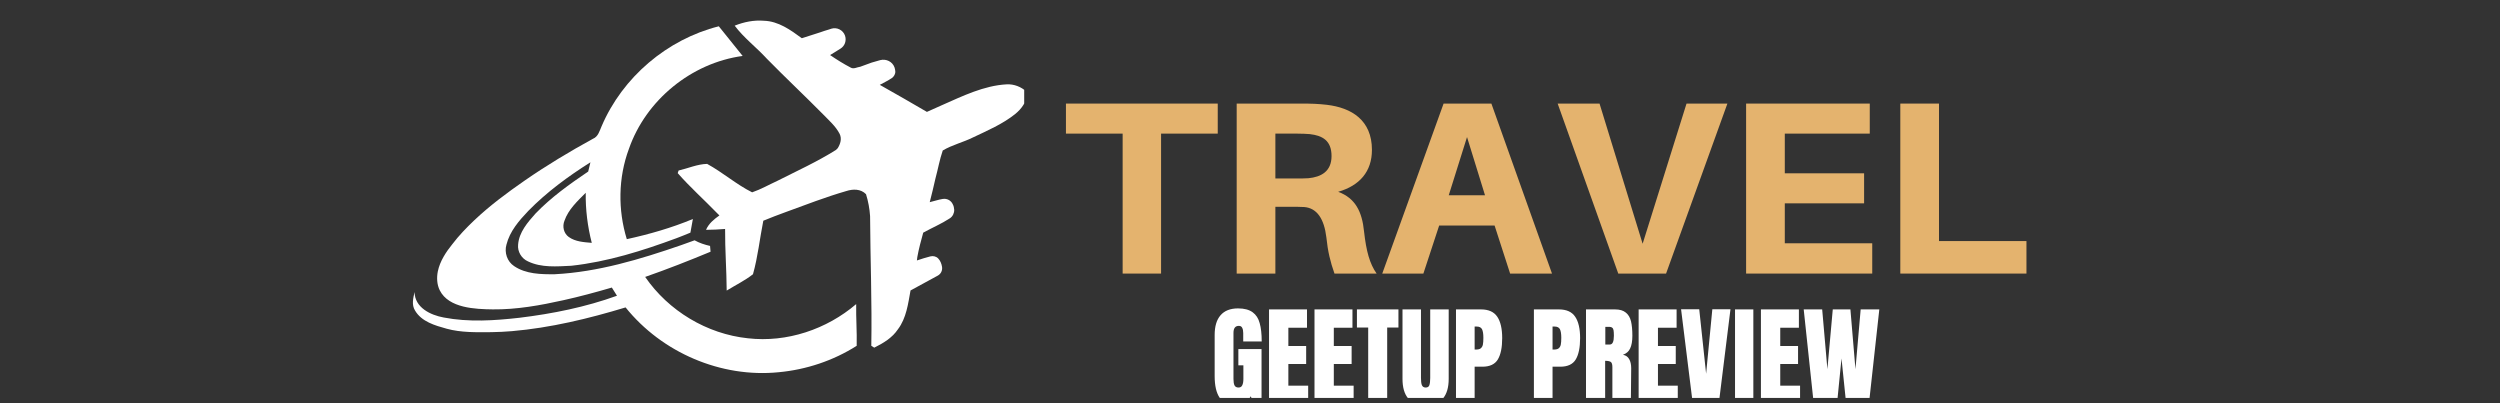 <svg xmlns="http://www.w3.org/2000/svg" xmlns:xlink="http://www.w3.org/1999/xlink" width="310" zoomAndPan="magnify" viewBox="0 0 232.5 37.5" height="50" preserveAspectRatio="xMidYMid meet" version="1.0"><rect x="0" y="0" width="232.5" height="37.5" fill="#333333" stroke="none"/><defs><g/><clipPath id="b26e14460e"><path d="M 38.262 2 L 80 2 L 80 35 L 38.262 35 Z M 38.262 2 " clip-rule="nonzero"/></clipPath><clipPath id="bf45caff62"><path d="M 63 1.852 L 95.25 1.852 L 95.25 33 L 63 33 Z M 63 1.852 " clip-rule="nonzero"/></clipPath><clipPath id="04d08d2c7d"><path d="M 112 28 L 118 28 L 118 37.008 L 112 37.008 Z M 112 28 " clip-rule="nonzero"/></clipPath><clipPath id="a2051f8779"><path d="M 118 28 L 122 28 L 122 37.008 L 118 37.008 Z M 118 28 " clip-rule="nonzero"/></clipPath><clipPath id="5acd3193ab"><path d="M 122 28 L 126 28 L 126 37.008 L 122 37.008 Z M 122 28 " clip-rule="nonzero"/></clipPath><clipPath id="a59cdc2a5d"><path d="M 126 28 L 131 28 L 131 37.008 L 126 37.008 Z M 126 28 " clip-rule="nonzero"/></clipPath><clipPath id="ad388c6c1f"><path d="M 130 28 L 135 28 L 135 37.008 L 130 37.008 Z M 130 28 " clip-rule="nonzero"/></clipPath><clipPath id="3a4f9bf0b3"><path d="M 135 28 L 140 28 L 140 37.008 L 135 37.008 Z M 135 28 " clip-rule="nonzero"/></clipPath><clipPath id="6f41e4a6d3"><path d="M 142 28 L 147 28 L 147 37.008 L 142 37.008 Z M 142 28 " clip-rule="nonzero"/></clipPath><clipPath id="e37e140df1"><path d="M 147 28 L 152 28 L 152 37.008 L 147 37.008 Z M 147 28 " clip-rule="nonzero"/></clipPath><clipPath id="a595406d75"><path d="M 152 28 L 157 28 L 157 37.008 L 152 37.008 Z M 152 28 " clip-rule="nonzero"/></clipPath><clipPath id="90e75090ae"><path d="M 156 28 L 161 28 L 161 37.008 L 156 37.008 Z M 156 28 " clip-rule="nonzero"/></clipPath><clipPath id="5e03479618"><path d="M 161 28 L 164 28 L 164 37.008 L 161 37.008 Z M 161 28 " clip-rule="nonzero"/></clipPath><clipPath id="e2ba043845"><path d="M 163 28 L 168 28 L 168 37.008 L 163 37.008 Z M 163 28 " clip-rule="nonzero"/></clipPath><clipPath id="1251079fd2"><path d="M 167 28 L 175 28 L 175 37.008 L 167 37.008 Z M 167 28 " clip-rule="nonzero"/></clipPath></defs><path fill="#ffffff" d="M 40.633 25.688 C 40.621 25.688 40.621 25.699 40.633 25.688 C 40.621 25.699 40.621 25.699 40.633 25.688 Z M 40.633 25.688 " fill-opacity="1" fill-rule="nonzero"/><g clip-path="url(#b26e14460e)"><path fill="#ffffff" d="M 79.625 28.281 C 76.879 30.629 73.176 31.875 69.559 31.461 C 65.738 31.062 62.172 28.91 60 25.754 C 62.059 25.035 64.07 24.246 66.082 23.41 C 66.059 23.137 66.059 23.148 66.035 22.871 C 65.535 22.758 65.043 22.598 64.598 22.348 C 64.172 22.496 63.75 22.656 63.328 22.805 C 59.527 24.117 55.617 25.297 51.59 25.504 C 50.312 25.516 48.914 25.492 47.816 24.75 C 47.164 24.324 46.891 23.488 47.098 22.758 C 47.406 21.512 48.273 20.516 49.133 19.613 C 50.848 17.863 52.84 16.398 54.91 15.094 C 54.84 15.379 54.77 15.668 54.703 15.953 C 52.977 17.121 51.262 18.344 49.809 19.852 C 49.074 20.676 48.273 21.59 48.184 22.746 C 48.113 23.398 48.504 24.051 49.109 24.312 C 50.355 24.91 51.785 24.781 53.137 24.715 C 56.5 24.348 59.758 23.32 62.914 22.152 C 63.348 21.992 63.785 21.809 64.207 21.637 C 64.277 21.215 64.355 20.789 64.438 20.367 C 62.457 21.191 60.387 21.785 58.293 22.242 C 57.457 19.52 57.492 16.523 58.488 13.848 C 60.066 9.309 64.297 5.852 69.066 5.203 L 66.848 2.445 C 62.047 3.656 57.895 7.18 55.949 11.742 C 55.754 12.18 55.629 12.715 55.137 12.91 C 52.965 14.102 50.836 15.379 48.801 16.789 C 47.164 17.922 45.551 19.121 44.102 20.492 C 43.379 21.18 42.684 21.898 42.074 22.699 C 41.48 23.434 40.91 24.289 40.715 25.25 C 40.602 25.836 40.633 26.465 40.898 27 C 41.734 28.672 44.227 28.75 45.828 28.773 C 48.035 28.797 50.254 28.398 52.402 27.918 C 53.902 27.586 55.391 27.184 56.875 26.75 C 56.887 26.75 56.898 26.738 56.898 26.738 C 57.059 26.988 57.219 27.254 57.379 27.504 C 54.461 28.559 51.398 29.176 48.32 29.551 C 45.988 29.816 43.586 29.977 41.262 29.527 C 40.027 29.301 38.574 28.602 38.555 27.16 C 38.426 27.723 38.266 28.352 38.598 28.879 C 39.203 29.918 40.465 30.273 41.539 30.57 C 42.875 30.938 44.305 30.902 45.691 30.891 C 46.332 30.879 46.973 30.855 47.609 30.797 C 51.203 30.488 54.738 29.633 58.18 28.59 C 61.555 32.789 67.055 35.156 72.418 34.617 C 74.98 34.379 77.496 33.543 79.672 32.16 C 79.703 30.855 79.602 29.562 79.625 28.281 Z M 52.895 22.039 C 52.426 21.707 52.277 21.055 52.496 20.527 C 52.859 19.477 53.707 18.699 54.473 17.93 C 54.449 19.5 54.645 21.066 55.035 22.586 C 54.301 22.52 53.512 22.484 52.895 22.039 Z M 52.895 22.039 " fill-opacity="1" fill-rule="nonzero"/></g><g clip-path="url(#bf45caff62)"><path fill="#ffffff" d="M 95.488 8.551 C 94.984 8.074 94.309 7.809 93.625 7.844 C 91.508 7.957 89.531 8.93 87.609 9.777 C 87.141 9.98 86.672 10.188 86.203 10.406 C 84.75 9.547 83.285 8.723 81.82 7.891 C 82.199 7.684 82.586 7.5 82.941 7.262 C 83.148 7.113 83.285 6.871 83.262 6.621 C 83.25 6.492 83.227 6.379 83.184 6.254 C 82.988 5.727 82.414 5.453 81.867 5.59 C 81.57 5.672 81.262 5.762 81.066 5.82 C 80.711 5.945 80.355 6.07 80.004 6.207 C 79.715 6.242 79.395 6.449 79.121 6.289 C 78.457 5.945 77.816 5.543 77.199 5.121 L 78.16 4.527 C 78.574 4.273 78.742 3.773 78.586 3.312 C 78.402 2.789 77.828 2.504 77.305 2.672 L 77.098 2.742 C 76.812 2.824 76.535 2.914 76.25 3.016 L 74.57 3.555 C 73.527 2.789 72.387 1.965 71.035 1.93 C 70.109 1.852 69.184 2.043 68.324 2.387 C 69.184 3.531 70.348 4.402 71.309 5.453 C 73.035 7.215 74.832 8.895 76.559 10.645 C 77.098 11.207 77.715 11.73 78.082 12.441 C 78.309 12.887 78.16 13.379 77.91 13.781 C 77.863 13.824 77.785 13.906 77.738 13.949 C 76 15.039 74.125 15.895 72.293 16.82 C 71.516 17.176 70.762 17.609 69.949 17.887 C 68.473 17.152 67.215 16.031 65.762 15.242 C 64.848 15.266 63.988 15.656 63.109 15.859 C 63.074 15.965 63.062 16 63.027 16.102 C 64.172 17.406 65.477 18.57 66.688 19.82 C 66.746 19.875 66.859 19.988 66.906 20.035 C 66.402 20.391 65.91 20.789 65.66 21.375 C 66.254 21.375 66.836 21.34 67.434 21.293 C 67.422 23.203 67.57 25.113 67.582 27.023 C 68.395 26.52 69.273 26.098 70.027 25.504 C 70.484 23.879 70.656 22.188 70.988 20.527 C 71.688 20.242 72.387 19.969 73.094 19.715 C 74.945 19.039 76.801 18.32 78.699 17.77 C 79.328 17.566 80.047 17.555 80.539 18.059 C 80.746 18.719 80.871 19.406 80.918 20.094 C 80.941 24.117 81.102 28.145 81.031 32.16 C 81.156 32.238 81.18 32.262 81.305 32.332 C 82.141 31.918 82.977 31.418 83.504 30.629 C 84.293 29.586 84.453 28.258 84.68 27.012 C 85.367 26.637 86.578 25.973 87.219 25.629 C 87.504 25.469 87.664 25.148 87.609 24.816 C 87.562 24.52 87.449 24.246 87.254 24.039 C 87.07 23.844 86.785 23.777 86.523 23.844 C 86.098 23.949 85.688 24.086 85.273 24.223 L 85.309 23.914 C 85.445 23.148 85.652 22.391 85.859 21.637 C 86.684 21.18 87.562 20.812 88.34 20.301 C 88.602 20.129 88.75 19.82 88.742 19.512 C 88.73 19.34 88.695 19.156 88.613 19.008 C 88.453 18.641 88.066 18.434 87.664 18.504 C 87.254 18.57 86.863 18.711 86.465 18.801 C 86.66 18.082 86.82 17.348 86.992 16.617 C 87.23 15.746 87.379 14.855 87.676 13.996 C 88.547 13.473 89.562 13.242 90.48 12.785 C 91.828 12.145 93.223 11.551 94.402 10.613 C 95.008 10.121 95.488 9.469 95.535 8.668 C 95.547 8.609 95.523 8.574 95.488 8.551 Z M 95.488 8.551 " fill-opacity="1" fill-rule="nonzero"/></g><g fill="#e4b36e" fill-opacity="1"><g transform="translate(98.699, 25.442)"><g><path d="M 14.551 -13.016 L 14.551 -15.809 L 0.434 -15.809 L 0.434 -13.016 L 5.707 -13.016 L 5.707 0 L 9.281 0 L 9.281 -13.016 Z M 14.551 -13.016 "/></g></g></g><g fill="#e4b36e" fill-opacity="1"><g transform="translate(113.063, 25.442)"><g><path d="M 13.793 -3.918 C 13.609 -5.75 12.992 -7.012 11.387 -7.605 C 13.383 -8.18 14.527 -9.484 14.527 -11.504 C 14.527 -14.273 12.625 -15.422 10.332 -15.695 C 9.508 -15.789 8.891 -15.809 7.949 -15.809 L 1.949 -15.809 L 1.949 0 L 5.547 0 L 5.547 -6.211 L 6.965 -6.211 C 7.402 -6.211 7.789 -6.211 8.227 -6.188 C 9.418 -6.094 10.082 -5.086 10.289 -3.367 C 10.426 -2.039 10.656 -1.102 11.043 0 L 14.961 0 C 14.32 -0.918 14 -2.062 13.793 -3.918 Z M 5.547 -8.844 L 5.547 -13.016 L 7.539 -13.016 C 8.043 -13.016 8.434 -12.992 8.754 -12.969 C 9.922 -12.832 10.77 -12.375 10.77 -10.93 C 10.77 -9.484 9.785 -8.98 8.617 -8.867 C 8.293 -8.844 7.906 -8.844 7.402 -8.844 Z M 5.547 -8.844 "/></g></g></g><g fill="#e4b36e" fill-opacity="1"><g transform="translate(128.32, 25.442)"><g><path d="M 10.676 -4.469 L 12.121 0 L 16.016 0 L 10.379 -15.809 L 5.934 -15.809 L 0.23 0 L 4.055 0 L 5.523 -4.469 Z M 8.113 -12.695 L 9.785 -7.285 L 6.414 -7.285 Z M 8.113 -12.695 "/></g></g></g><g fill="#e4b36e" fill-opacity="1"><g transform="translate(144.128, 25.442)"><g><path d="M 10.816 0 L 16.52 -15.809 L 12.719 -15.809 L 8.637 -2.773 L 4.629 -15.809 L 0.734 -15.809 L 6.371 0 Z M 10.816 0 "/></g></g></g><g fill="#e4b36e" fill-opacity="1"><g transform="translate(160.439, 25.442)"><g><path d="M 13.68 -2.816 L 5.547 -2.816 L 5.547 -6.531 L 12.922 -6.531 L 12.922 -9.324 L 5.547 -9.324 L 5.547 -13.016 L 13.449 -13.016 L 13.449 -15.809 L 1.949 -15.809 L 1.949 0 L 13.68 0 Z M 13.68 -2.816 "/></g></g></g><g fill="#e4b36e" fill-opacity="1"><g transform="translate(174.78, 25.442)"><g><path d="M 13.68 -3.023 L 5.547 -3.023 L 5.547 -15.809 L 1.949 -15.809 L 1.949 0 L 13.68 0 Z M 13.68 -3.023 "/></g></g></g><g clip-path="url(#04d08d2c7d)"><g fill="#ffffff" fill-opacity="1"><g transform="translate(112.651, 37.587)"><g><path d="M 2.203 0.078 C 1.566 0.078 1.094 -0.145 0.781 -0.594 C 0.469 -1.039 0.312 -1.719 0.312 -2.625 L 0.312 -6.422 C 0.312 -7.234 0.492 -7.848 0.859 -8.266 C 1.223 -8.691 1.766 -8.906 2.484 -8.906 C 3.066 -8.906 3.52 -8.785 3.844 -8.547 C 4.164 -8.316 4.383 -7.977 4.5 -7.531 C 4.625 -7.094 4.688 -6.523 4.688 -5.828 L 2.969 -5.828 L 2.969 -6.609 C 2.969 -6.816 2.938 -6.977 2.875 -7.094 C 2.82 -7.219 2.719 -7.281 2.562 -7.281 C 2.227 -7.281 2.062 -7.062 2.062 -6.625 L 2.062 -2.344 C 2.062 -2.082 2.094 -1.883 2.156 -1.75 C 2.227 -1.613 2.352 -1.547 2.531 -1.547 C 2.695 -1.547 2.812 -1.613 2.875 -1.75 C 2.945 -1.883 2.984 -2.082 2.984 -2.344 L 2.984 -3.609 L 2.516 -3.609 L 2.516 -5.125 L 4.672 -5.125 L 4.672 0 L 3.969 0 L 3.672 -0.734 C 3.348 -0.191 2.859 0.078 2.203 0.078 Z M 2.203 0.078 "/></g></g></g></g><g clip-path="url(#a2051f8779)"><g fill="#ffffff" fill-opacity="1"><g transform="translate(117.629, 37.587)"><g><path d="M 0.391 0 L 0.391 -8.812 L 3.922 -8.812 L 3.922 -7.109 L 2.188 -7.109 L 2.188 -5.406 L 3.844 -5.406 L 3.844 -3.734 L 2.188 -3.734 L 2.188 -1.719 L 4.031 -1.719 L 4.031 0 Z M 0.391 0 "/></g></g></g></g><g clip-path="url(#5acd3193ab)"><g fill="#ffffff" fill-opacity="1"><g transform="translate(121.857, 37.587)"><g><path d="M 0.391 0 L 0.391 -8.812 L 3.922 -8.812 L 3.922 -7.109 L 2.188 -7.109 L 2.188 -5.406 L 3.844 -5.406 L 3.844 -3.734 L 2.188 -3.734 L 2.188 -1.719 L 4.031 -1.719 L 4.031 0 Z M 0.391 0 "/></g></g></g></g><g clip-path="url(#a59cdc2a5d)"><g fill="#ffffff" fill-opacity="1"><g transform="translate(126.086, 37.587)"><g><path d="M 1.156 0 L 1.156 -7.125 L 0.109 -7.125 L 0.109 -8.812 L 3.969 -8.812 L 3.969 -7.125 L 2.922 -7.125 L 2.922 0 Z M 1.156 0 "/></g></g></g></g><g clip-path="url(#ad388c6c1f)"><g fill="#ffffff" fill-opacity="1"><g transform="translate(130.151, 37.587)"><g><path d="M 2.438 0.078 C 1.707 0.078 1.164 -0.125 0.812 -0.531 C 0.457 -0.945 0.281 -1.555 0.281 -2.359 L 0.281 -8.812 L 2 -8.812 L 2 -2.438 C 2 -2.156 2.023 -1.938 2.078 -1.781 C 2.141 -1.625 2.258 -1.547 2.438 -1.547 C 2.613 -1.547 2.727 -1.617 2.781 -1.766 C 2.832 -1.922 2.859 -2.145 2.859 -2.438 L 2.859 -8.812 L 4.578 -8.812 L 4.578 -2.359 C 4.578 -1.555 4.398 -0.945 4.047 -0.531 C 3.691 -0.125 3.156 0.078 2.438 0.078 Z M 2.438 0.078 "/></g></g></g></g><g clip-path="url(#3a4f9bf0b3)"><g fill="#ffffff" fill-opacity="1"><g transform="translate(135.016, 37.587)"><g><path d="M 0.391 -8.812 L 2.719 -8.812 C 3.426 -8.812 3.93 -8.582 4.234 -8.125 C 4.535 -7.676 4.688 -7.016 4.688 -6.141 C 4.688 -5.266 4.551 -4.602 4.281 -4.156 C 4.008 -3.707 3.531 -3.484 2.844 -3.484 L 2.125 -3.484 L 2.125 0 L 0.391 0 Z M 2.234 -5.078 C 2.441 -5.078 2.594 -5.113 2.688 -5.188 C 2.789 -5.27 2.859 -5.383 2.891 -5.531 C 2.922 -5.688 2.938 -5.898 2.938 -6.172 C 2.938 -6.535 2.895 -6.801 2.812 -6.969 C 2.727 -7.133 2.562 -7.219 2.312 -7.219 L 2.125 -7.219 L 2.125 -5.078 Z M 2.234 -5.078 "/></g></g></g></g><g clip-path="url(#6f41e4a6d3)"><g fill="#ffffff" fill-opacity="1"><g transform="translate(142.262, 37.587)"><g><path d="M 0.391 -8.812 L 2.719 -8.812 C 3.426 -8.812 3.93 -8.582 4.234 -8.125 C 4.535 -7.676 4.688 -7.016 4.688 -6.141 C 4.688 -5.266 4.551 -4.602 4.281 -4.156 C 4.008 -3.707 3.531 -3.484 2.844 -3.484 L 2.125 -3.484 L 2.125 0 L 0.391 0 Z M 2.234 -5.078 C 2.441 -5.078 2.594 -5.113 2.688 -5.188 C 2.789 -5.27 2.859 -5.383 2.891 -5.531 C 2.922 -5.688 2.938 -5.898 2.938 -6.172 C 2.938 -6.535 2.895 -6.801 2.812 -6.969 C 2.727 -7.133 2.562 -7.219 2.312 -7.219 L 2.125 -7.219 L 2.125 -5.078 Z M 2.234 -5.078 "/></g></g></g></g><g clip-path="url(#e37e140df1)"><g fill="#ffffff" fill-opacity="1"><g transform="translate(147.107, 37.587)"><g><path d="M 0.391 -8.812 L 3.094 -8.812 C 3.531 -8.812 3.863 -8.711 4.094 -8.516 C 4.332 -8.328 4.492 -8.055 4.578 -7.703 C 4.66 -7.348 4.703 -6.898 4.703 -6.359 C 4.703 -5.859 4.633 -5.469 4.5 -5.188 C 4.375 -4.906 4.148 -4.707 3.828 -4.594 C 4.098 -4.539 4.289 -4.406 4.406 -4.188 C 4.531 -3.977 4.594 -3.695 4.594 -3.344 L 4.562 0 L 2.844 0 L 2.844 -3.453 C 2.844 -3.691 2.797 -3.848 2.703 -3.922 C 2.609 -3.992 2.43 -4.031 2.172 -4.031 L 2.172 0 L 0.391 0 Z M 2.609 -5.547 C 2.859 -5.547 2.984 -5.816 2.984 -6.359 C 2.984 -6.586 2.973 -6.758 2.953 -6.875 C 2.93 -6.988 2.891 -7.066 2.828 -7.109 C 2.773 -7.16 2.695 -7.188 2.594 -7.188 L 2.188 -7.188 L 2.188 -5.547 Z M 2.609 -5.547 "/></g></g></g></g><g clip-path="url(#a595406d75)"><g fill="#ffffff" fill-opacity="1"><g transform="translate(152.002, 37.587)"><g><path d="M 0.391 0 L 0.391 -8.812 L 3.922 -8.812 L 3.922 -7.109 L 2.188 -7.109 L 2.188 -5.406 L 3.844 -5.406 L 3.844 -3.734 L 2.188 -3.734 L 2.188 -1.719 L 4.031 -1.719 L 4.031 0 Z M 0.391 0 "/></g></g></g></g><g clip-path="url(#90e75090ae)"><g fill="#ffffff" fill-opacity="1"><g transform="translate(156.231, 37.587)"><g><path d="M 1.203 0 L 0.109 -8.828 L 1.797 -8.828 L 2.438 -2.828 L 3.016 -8.828 L 4.703 -8.828 L 3.609 0 Z M 1.203 0 "/></g></g></g></g><g clip-path="url(#5e03479618)"><g fill="#ffffff" fill-opacity="1"><g transform="translate(161.045, 37.587)"><g><path d="M 0.312 0 L 0.312 -8.812 L 2.016 -8.812 L 2.016 0 Z M 0.312 0 "/></g></g></g></g><g clip-path="url(#e2ba043845)"><g fill="#ffffff" fill-opacity="1"><g transform="translate(163.375, 37.587)"><g><path d="M 0.391 0 L 0.391 -8.812 L 3.922 -8.812 L 3.922 -7.109 L 2.188 -7.109 L 2.188 -5.406 L 3.844 -5.406 L 3.844 -3.734 L 2.188 -3.734 L 2.188 -1.719 L 4.031 -1.719 L 4.031 0 Z M 0.391 0 "/></g></g></g></g><g clip-path="url(#1251079fd2)"><g fill="#ffffff" fill-opacity="1"><g transform="translate(167.604, 37.587)"><g><path d="M 1.078 0 L 0.141 -8.812 L 1.859 -8.812 L 2.344 -3.25 L 2.844 -8.812 L 4.484 -8.812 L 4.953 -3.25 L 5.438 -8.812 L 7.172 -8.812 L 6.203 0 L 4.094 0 L 3.656 -4.25 L 3.234 0 Z M 1.078 0 "/></g></g></g></g></svg>